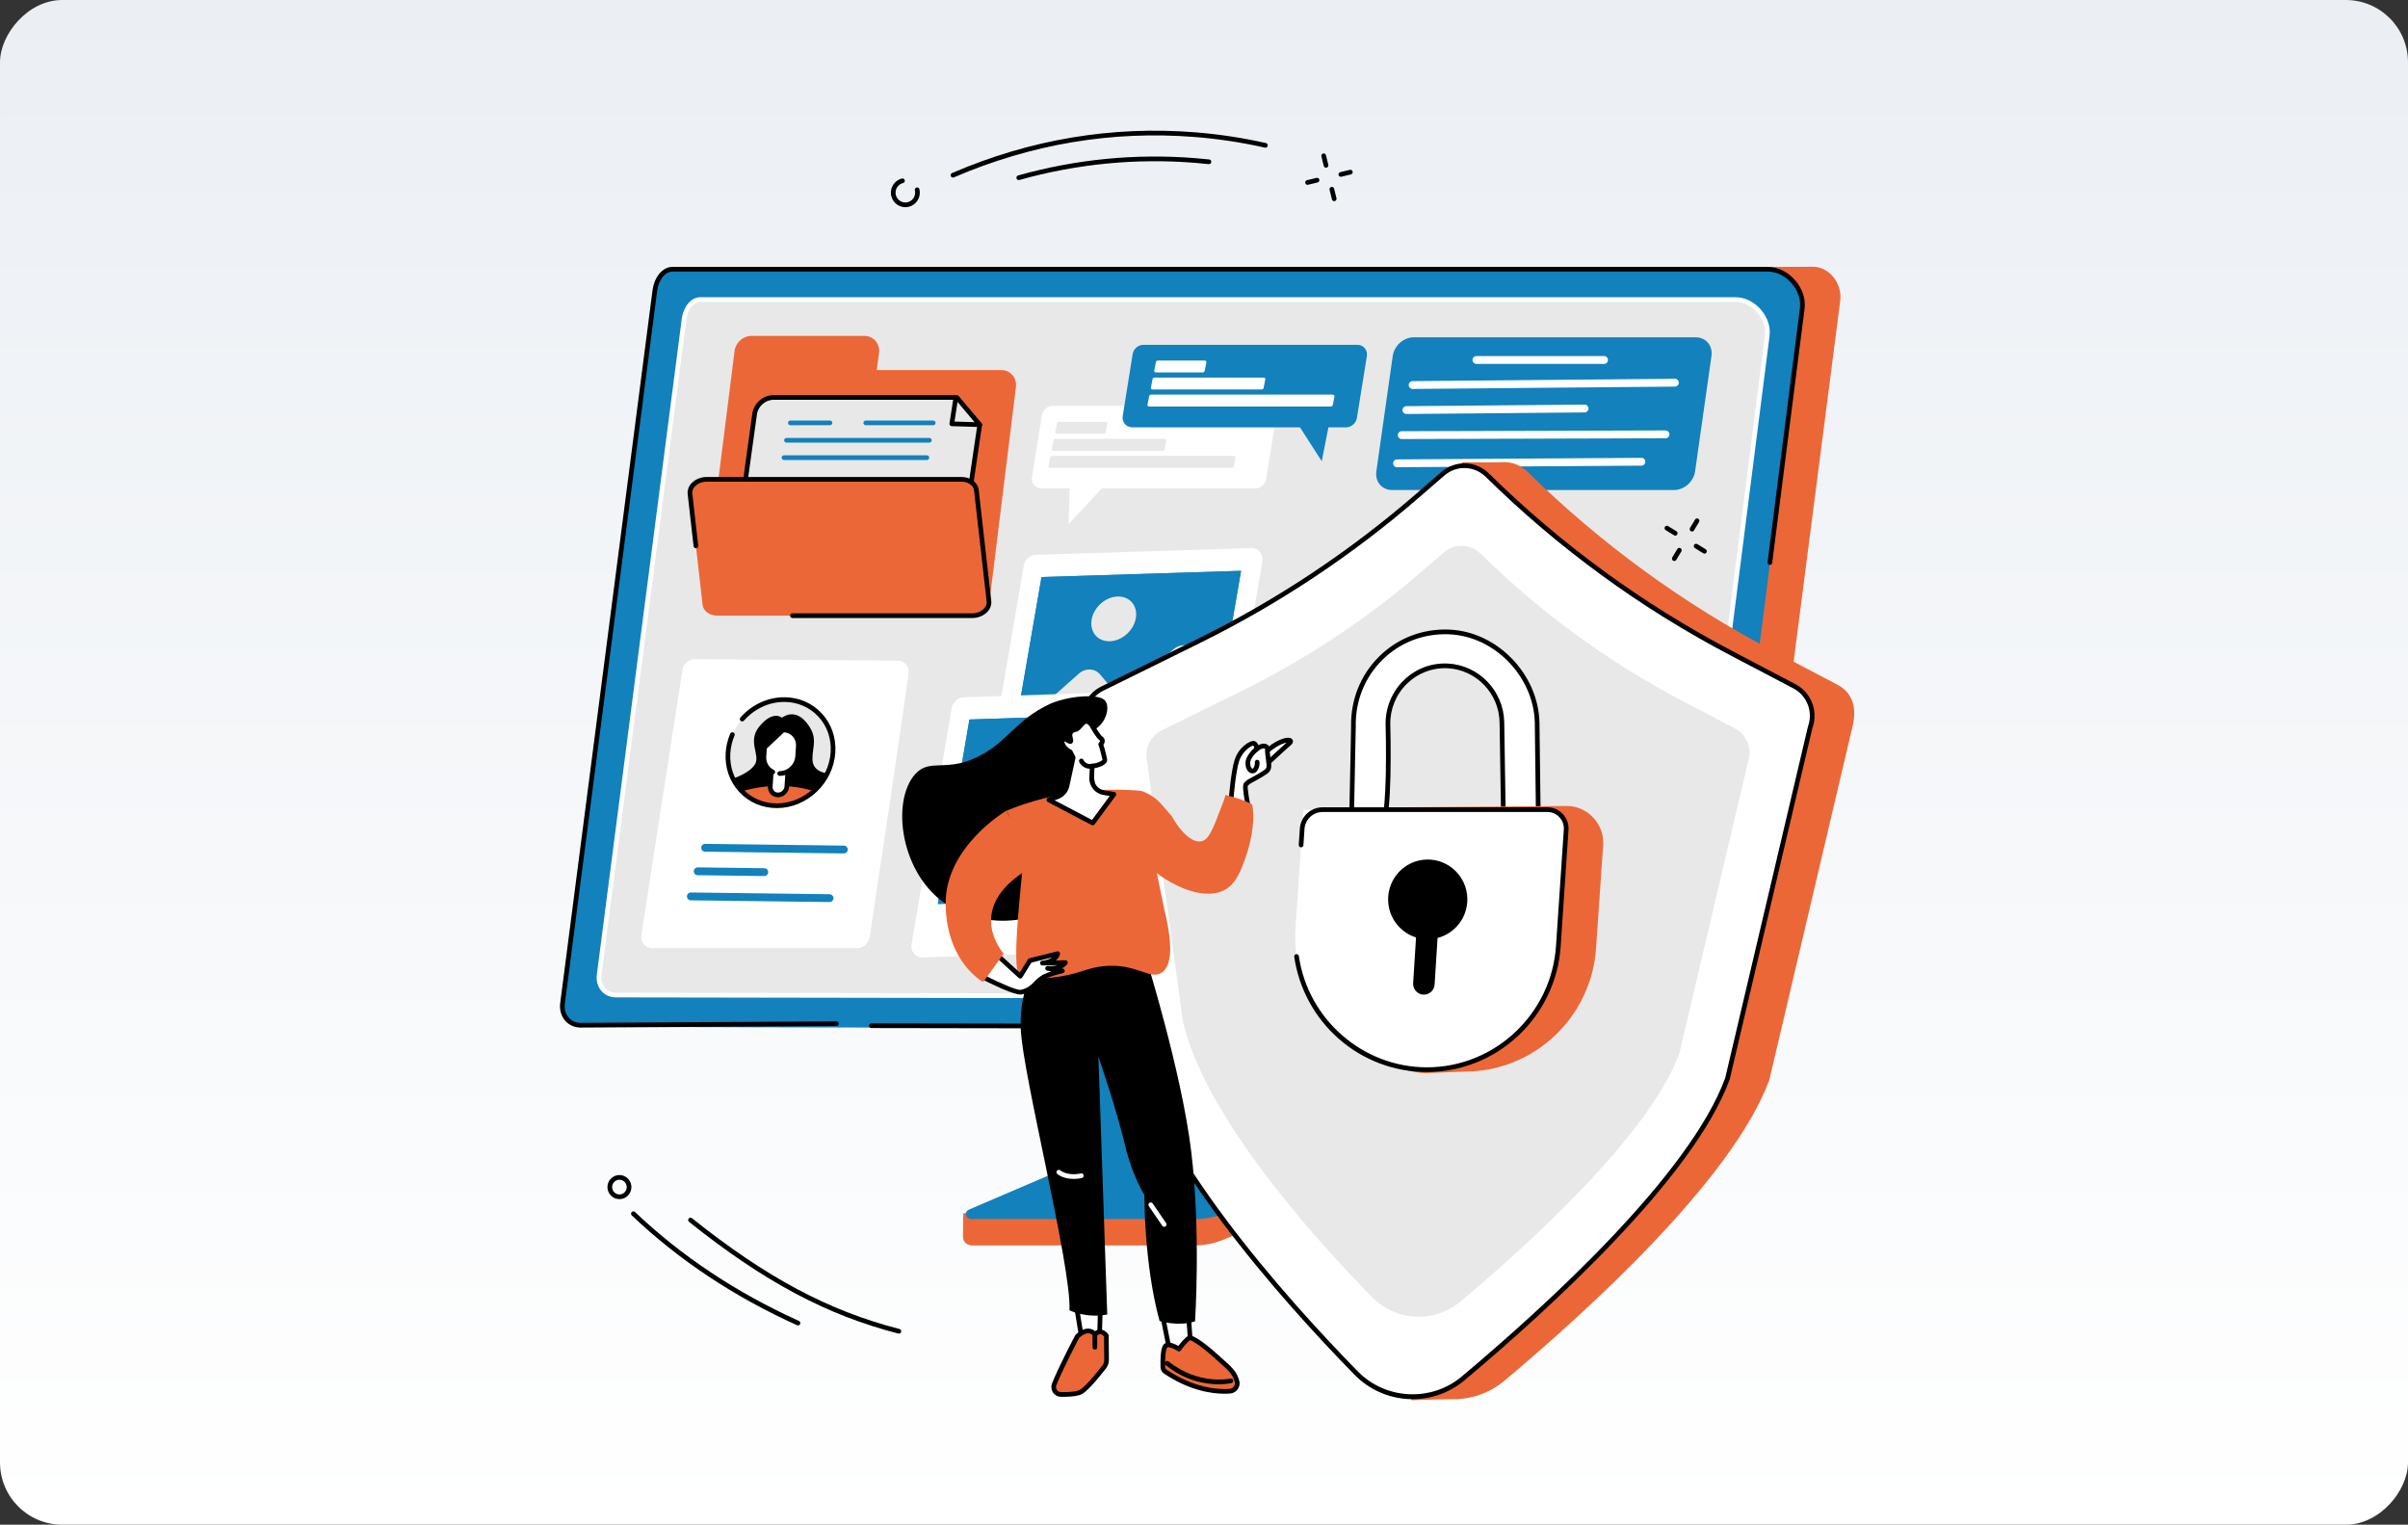<svg width="387" height="245" viewBox="0 0 387 245" fill="none" xmlns="http://www.w3.org/2000/svg">
<rect x="0" y="0" width="387" height="245" fill="#333333" stroke="none"/>
<rect width="387" height="245" rx="10" transform="matrix(-1 0 0 1 387 0)" fill="url(#paint0_linear_542_3116)"/>
<g clip-path="url(#clip0_542_3116)">
<path d="M221.501 146.172L179.344 146.438C179.072 146.438 178.982 146.693 178.982 146.939V182.998C178.982 186.45 155.03 195.42 154.797 194.963L154.768 198.78C154.766 199.49 155.388 200.121 156.179 200.121H192.061C193.701 200.121 195.321 199.752 196.806 199.127L216.239 190.9C219.738 189.419 221.945 186.239 221.945 182.769V146.674C221.945 146.428 221.773 146.174 221.501 146.174V146.172Z" fill="#EC6737"/>
<path d="M174.711 144.337V180.404C174.711 183.959 172.435 187.199 168.859 188.734L155.75 194.359C154.894 194.727 155.186 195.881 156.135 195.881H192.155C193.774 195.881 195.374 195.559 196.839 194.938L211.363 188.79C214.966 187.265 217.264 184.013 217.264 180.44V144.337C217.264 144.19 217.13 144.07 216.966 144.07H175.01C174.845 144.07 174.712 144.19 174.712 144.337H174.711Z" fill="#1281BC"/>
<path d="M95.91 165.007L277.612 165.417C279.202 165.417 280.787 164.216 280.99 162.626L295.754 48.317C296.106 45.547 293.973 42.791 291.232 42.861L111.638 43.816L95.91 165.007Z" fill="#EC6737"/>
<path d="M284.096 43.512C287.222 43.512 290.045 46.698 289.645 49.824L275.311 162.349C275.107 163.937 273.416 165.282 271.826 165.282L93.341 164.991C91.435 164.991 90.161 163.4 90.405 161.494L105.249 46.882C105.453 45.292 106.498 43.511 108.087 43.511H284.096V43.512Z" fill="#1281BC"/>
<path d="M271.825 165.409L140.047 165.195C139.84 165.195 139.672 165.025 139.672 164.817C139.672 164.609 139.84 164.44 140.047 164.44L271.825 164.654C273.279 164.654 274.762 163.413 274.937 162.049L281.878 107.56C281.904 107.353 282.093 107.207 282.299 107.233C282.504 107.26 282.65 107.449 282.623 107.656L275.682 162.145C275.46 163.884 273.657 165.408 271.826 165.408L271.825 165.409Z" fill="black"/>
<path d="M93.343 165.118C92.347 165.118 91.457 164.726 90.835 164.016C90.19 163.278 89.898 162.25 90.032 161.196L104.878 46.584C105.107 44.791 106.31 42.883 108.088 42.883H284.097C285.706 42.883 287.307 43.66 288.491 45.013C289.664 46.355 290.221 48.034 290.017 49.62L284.817 90.44C284.791 90.647 284.601 90.791 284.397 90.767C284.191 90.74 284.046 90.551 284.072 90.344L289.272 49.524C289.448 48.153 288.958 46.69 287.926 45.511C286.885 44.32 285.489 43.637 284.096 43.637H108.088C106.788 43.637 105.814 45.184 105.622 46.678L90.777 161.292C90.668 162.143 90.889 162.934 91.4 163.517C91.877 164.063 92.566 164.363 93.342 164.363L134.413 164.116H134.416C134.622 164.116 134.789 164.284 134.791 164.491C134.792 164.699 134.625 164.869 134.418 164.87L93.344 165.117L93.343 165.118Z" fill="black"/>
<path d="M278.917 48.133C281.793 48.133 284.39 51.065 284.022 53.939L270.834 157.46C270.647 158.922 269.091 160.158 267.629 160.158L98.992 159.89C97.239 159.89 96.066 158.427 96.291 156.673L109.948 51.233C110.135 49.771 111.096 48.132 112.559 48.132H278.918L278.917 48.133Z" fill="#E8E8E8"/>
<path d="M267.627 160.538L98.99 160.269C98.067 160.269 97.24 159.905 96.662 159.245C96.062 158.56 95.791 157.606 95.917 156.627L109.573 51.187C109.786 49.525 110.904 47.758 112.556 47.758H278.916C280.404 47.758 281.886 48.475 282.981 49.728C284.067 50.968 284.581 52.522 284.393 53.991L271.205 157.511C270.999 159.125 269.327 160.54 267.627 160.54V160.538ZM112.556 48.511C111.377 48.511 110.492 49.921 110.317 51.283L96.661 156.723C96.562 157.498 96.762 158.217 97.225 158.746C97.658 159.241 98.285 159.514 98.99 159.514L267.627 159.783C268.951 159.783 270.301 158.653 270.46 157.413L283.648 53.892C283.808 52.639 283.359 51.303 282.416 50.224C281.463 49.135 280.188 48.511 278.914 48.511H112.556Z" fill="white"/>
<path d="M201.747 78.478H167.359C166.394 78.478 165.695 77.642 165.847 76.67L167.441 66.734C167.575 65.878 168.331 65.221 169.182 65.221H203.57C204.536 65.221 205.234 66.057 205.082 67.029L203.488 76.965C203.354 77.822 202.598 78.478 201.747 78.478Z" fill="white"/>
<path d="M171.925 78.056L171.717 84.243L178.092 77.393L171.925 78.056Z" fill="white"/>
<path d="M218.161 55.409H183.773C182.922 55.409 182.168 56.051 182.032 56.907L180.439 66.852C180.287 67.823 180.985 68.666 181.95 68.666H208.924L212.426 74.109L213.497 68.666H216.338C217.188 68.666 217.945 67.995 218.08 67.138L219.673 57.21C219.825 56.239 219.125 55.41 218.161 55.41V55.409Z" fill="#1281BC"/>
<path d="M177.346 69.689H169.909C169.71 69.689 169.564 69.569 169.591 69.429L169.876 67.996C169.9 67.873 170.052 67.778 170.227 67.778H177.664C177.862 67.778 178.009 67.899 177.982 68.038L177.697 69.471C177.673 69.595 177.521 69.689 177.346 69.689Z" fill="#E8E8E8"/>
<path d="M186.816 72.427H169.366C169.167 72.427 169.021 72.306 169.048 72.166L169.333 70.733C169.357 70.61 169.509 70.515 169.684 70.515H187.135C187.333 70.515 187.48 70.636 187.453 70.775L187.167 72.209C187.144 72.332 186.991 72.427 186.816 72.427Z" fill="#E8E8E8"/>
<path d="M197.936 75.164H168.821C168.623 75.164 168.476 75.043 168.503 74.904L168.788 73.471C168.812 73.347 168.964 73.252 169.139 73.252H198.254C198.453 73.252 198.599 73.374 198.572 73.513L198.287 74.946C198.263 75.069 198.111 75.164 197.936 75.164Z" fill="#E8E8E8"/>
<path d="M193.252 59.847H185.815C185.617 59.847 185.47 59.726 185.497 59.586L185.783 58.153C185.806 58.03 185.959 57.935 186.133 57.935H193.57C193.769 57.935 193.915 58.056 193.888 58.195L193.603 59.629C193.579 59.752 193.427 59.847 193.252 59.847Z" fill="white"/>
<path d="M202.721 62.584H185.271C185.072 62.584 184.925 62.463 184.952 62.324L185.238 60.891C185.261 60.767 185.414 60.672 185.589 60.672H203.039C203.238 60.672 203.384 60.793 203.357 60.933L203.072 62.366C203.048 62.489 202.896 62.584 202.721 62.584Z" fill="white"/>
<path d="M213.84 65.321H184.726C184.527 65.321 184.38 65.2 184.408 65.061L184.693 63.628C184.717 63.505 184.869 63.41 185.044 63.41H214.158C214.357 63.41 214.503 63.531 214.476 63.67L214.191 65.103C214.167 65.227 214.015 65.321 213.84 65.321Z" fill="white"/>
<path d="M140.906 59.461L141.268 56.717C141.465 55.23 140.384 53.972 138.909 53.972H120.772C119.425 53.972 118.237 55.03 118.056 56.389L113.17 95.199C112.973 96.686 114.054 97.944 115.529 97.944L156.343 98.811C157.69 98.811 158.878 97.754 159.058 96.395L163.271 62.206C163.468 60.719 162.386 59.461 160.912 59.461H140.907H140.906Z" fill="#EC6737"/>
<path d="M153.318 96.32L157.461 68.238L153.776 63.869H124.306C122.807 63.869 121.482 65.04 121.272 66.552L117.152 96.32H153.318Z" fill="#E8E8E8"/>
<path d="M153.318 96.697H117.152C117.043 96.697 116.941 96.65 116.869 96.568C116.798 96.486 116.766 96.376 116.781 96.268L120.901 66.5C121.135 64.813 122.629 63.491 124.306 63.491H153.776C153.886 63.491 153.991 63.54 154.062 63.624L157.747 67.994C157.817 68.076 157.848 68.185 157.832 68.293L153.69 96.375C153.662 96.56 153.504 96.697 153.318 96.697ZM117.584 95.944H152.994L157.064 68.352L153.602 64.247H124.306C122.996 64.247 121.828 65.282 121.645 66.605L117.584 95.944Z" fill="black"/>
<path d="M157.46 68.616C157.46 68.616 157.452 68.616 157.449 68.616L152.955 68.48C152.848 68.477 152.746 68.428 152.678 68.344C152.609 68.261 152.579 68.152 152.597 68.045L153.204 64.106C153.236 63.901 153.428 63.759 153.632 63.791C153.837 63.823 153.978 64.016 153.946 64.222L153.403 67.738L157.472 67.861C157.678 67.867 157.842 68.042 157.835 68.249C157.829 68.454 157.662 68.616 157.46 68.616Z" fill="black"/>
<path d="M148.961 73.917H125.994C125.786 73.917 125.619 73.748 125.619 73.54C125.619 73.332 125.787 73.163 125.994 73.163H148.961C149.168 73.163 149.336 73.332 149.336 73.54C149.336 73.748 149.168 73.917 148.961 73.917Z" fill="#1281BC"/>
<path d="M149.367 71.124H126.4C126.192 71.124 126.025 70.955 126.025 70.747C126.025 70.539 126.194 70.37 126.4 70.37H149.367C149.574 70.37 149.742 70.539 149.742 70.747C149.742 70.955 149.574 71.124 149.367 71.124Z" fill="#1281BC"/>
<path d="M149.984 68.329H139.139C138.931 68.329 138.764 68.16 138.764 67.953C138.764 67.745 138.932 67.576 139.139 67.576H149.984C150.192 67.576 150.359 67.745 150.359 67.953C150.359 68.16 150.19 68.329 149.984 68.329Z" fill="#1281BC"/>
<path d="M133.398 68.329H127.017C126.81 68.329 126.643 68.16 126.643 67.953C126.643 67.745 126.811 67.576 127.017 67.576H133.398C133.605 67.576 133.772 67.745 133.772 67.953C133.772 68.16 133.604 68.329 133.398 68.329Z" fill="#1281BC"/>
<path d="M156.252 98.93H115.322C114.053 98.93 113.029 98.188 112.915 97.186L110.893 79.348C110.754 78.12 112.025 77.019 113.581 77.019H154.509C155.778 77.019 156.803 77.761 156.916 78.763L158.938 96.6C159.078 97.829 157.807 98.93 156.251 98.93H156.252Z" fill="#EC6737"/>
<path d="M156.251 99.308H127.351C127.143 99.308 126.976 99.139 126.976 98.931C126.976 98.723 127.144 98.554 127.351 98.554H156.251C157.012 98.554 157.731 98.255 158.175 97.755C158.384 97.52 158.622 97.135 158.566 96.644L156.544 78.806C156.453 78.003 155.578 77.397 154.509 77.397H113.581C112.82 77.397 112.101 77.696 111.657 78.196C111.448 78.431 111.209 78.816 111.265 79.307L112.213 87.671C112.237 87.878 112.09 88.065 111.883 88.089C111.677 88.112 111.491 87.965 111.467 87.757L110.519 79.393C110.451 78.793 110.656 78.189 111.096 77.694C111.68 77.036 112.609 76.643 113.58 76.643H154.508C155.983 76.643 157.151 77.517 157.288 78.722L159.31 96.559C159.378 97.159 159.173 97.763 158.733 98.258C158.149 98.916 157.22 99.309 156.248 99.309L156.251 99.308Z" fill="black"/>
<path d="M201.095 88.069L166.487 89.152C165.538 89.182 164.706 89.915 164.541 90.868L158.014 128.838C157.814 129.994 158.661 130.991 159.813 130.956L194.42 129.872C195.37 129.842 196.201 129.109 196.366 128.157L202.894 90.186C203.094 89.03 202.246 88.033 201.095 88.069Z" fill="white"/>
<path d="M194.329 121.361L162.256 122.364L167.387 92.725L199.46 91.722L194.329 121.361Z" fill="#1281BC"/>
<path d="M194.329 121.361L162.256 122.364L167.387 92.725L199.46 91.722L194.329 121.361Z" fill="#1281BC"/>
<path d="M191.995 104.465C191.161 103.473 189.635 103.415 188.598 104.336L181.092 111.003C180.435 111.587 179.47 111.549 178.942 110.921L176.793 108.364C175.959 107.371 174.432 107.313 173.395 108.235L164.976 115.714L164.107 120.733L193.024 119.827L195.053 108.106L191.994 104.466L191.995 104.465Z" fill="#E8E8E8"/>
<path d="M182.543 99.336C182.198 101.322 180.33 102.981 178.37 103.043C176.409 103.105 175.098 101.545 175.441 99.559C175.785 97.573 177.653 95.914 179.614 95.852C181.575 95.79 182.887 97.35 182.543 99.336Z" fill="#E8E8E8"/>
<path d="M189.502 110.89L154.891 112.045C153.942 112.077 153.111 112.812 152.948 113.765L146.497 151.744C146.3 152.9 147.149 153.896 148.301 153.857L182.912 152.701C183.862 152.669 184.692 151.935 184.855 150.981L191.306 113.002C191.504 111.847 190.654 110.851 189.502 110.89Z" fill="white"/>
<path d="M182.804 144.191L150.729 145.262L155.8 115.616L187.875 114.545L182.804 144.191Z" fill="#1281BC"/>
<path d="M182.804 144.191L150.729 145.262L155.8 115.616L187.875 114.545L182.804 144.191Z" fill="#1281BC"/>
<path d="M180.436 127.303C179.6 126.313 178.074 126.258 177.038 127.181L169.546 133.863C168.89 134.448 167.924 134.412 167.395 133.785L165.241 131.233C164.405 130.242 162.878 130.188 161.842 131.111L153.437 138.606L152.578 143.626L181.497 142.661L183.503 130.937L180.436 127.305V127.303Z" fill="#E8E8E8"/>
<path d="M170.972 122.194C170.632 124.18 168.767 125.844 166.805 125.909C164.844 125.974 163.529 124.418 163.87 122.432C164.21 120.446 166.075 118.782 168.037 118.717C169.997 118.652 171.312 120.208 170.972 122.194Z" fill="#E8E8E8"/>
<path d="M137.742 152.354H104.83C103.711 152.354 102.898 151.386 103.073 150.258L109.668 107.684C109.824 106.682 110.71 105.915 111.705 105.922L144.275 106.154C145.372 106.162 146.173 107.101 146.024 108.207C144.981 115.978 140.859 143.346 139.767 150.586C139.615 151.587 138.735 152.354 137.742 152.354Z" fill="white"/>
<path d="M135.621 137.137H135.613L113.315 136.855C112.97 136.85 112.693 136.565 112.697 136.218C112.702 135.871 112.987 135.6 113.331 135.596L135.629 135.879C135.975 135.883 136.252 136.169 136.247 136.516C136.243 136.861 135.963 137.137 135.621 137.137Z" fill="#1281BC"/>
<path d="M122.838 140.77H122.83L112.122 140.634C111.777 140.629 111.499 140.344 111.504 139.996C111.509 139.649 111.796 139.376 112.138 139.375L122.846 139.511C123.191 139.516 123.468 139.801 123.463 140.148C123.459 140.493 123.179 140.77 122.838 140.77Z" fill="#1281BC"/>
<path d="M133.326 144.95H133.318L111.02 144.668C110.675 144.664 110.398 144.378 110.402 144.031C110.407 143.684 110.685 143.408 111.036 143.41L133.334 143.692C133.68 143.697 133.957 143.982 133.952 144.329C133.948 144.674 133.668 144.95 133.326 144.95Z" fill="#1281BC"/>
<path d="M117.003 120.968C117.315 116.257 121.344 112.428 126.002 112.415C130.66 112.403 134.183 116.21 133.87 120.921C133.558 125.631 129.529 129.461 124.871 129.473C120.213 129.487 116.689 125.678 117.002 120.968H117.003Z" fill="#E8E8E8"/>
<path d="M119.24 127.163C120.656 128.6 122.631 129.479 124.872 129.473C127.113 129.466 129.206 128.576 130.812 127.131C129.102 126.589 127.158 126.286 125.083 126.293C123.008 126.299 121.024 126.611 119.24 127.164V127.163Z" fill="#1281BC"/>
<path d="M125.038 127.733C124.303 127.735 123.746 127.134 123.796 126.39L124.252 119.525L126.914 119.517L126.459 126.382C126.41 127.125 125.774 127.729 125.039 127.732L125.038 127.733Z" fill="white"/>
<path d="M130.57 122.013C130.543 119.88 131.562 118.548 129.637 116.144C127.644 113.655 125.681 115.333 125.681 115.333C125.681 115.333 124.223 114.041 122.018 116.757C120.071 119.154 122.219 121.291 121.351 122.782C120.482 124.274 117.818 125.094 117.818 125.094C117.818 125.094 118.543 126.784 119.531 127.525L130.542 127.494C130.542 127.494 132.984 124.983 133.031 124.272C133.031 124.272 130.597 124.143 130.571 122.013H130.57Z" fill="black"/>
<path d="M119.24 127.163C120.656 128.6 122.631 129.479 124.872 129.473C127.113 129.466 129.206 128.576 130.812 127.131C129.102 126.589 127.158 126.286 125.083 126.293C123.008 126.299 121.024 126.611 119.24 127.164V127.163Z" fill="#EC6737"/>
<path d="M125.859 117.288H125.766L122.874 120.051L122.774 121.562C122.707 122.57 123.187 123.448 123.958 123.922L123.795 126.391C123.746 127.134 124.302 127.735 125.036 127.734C125.771 127.732 126.407 127.128 126.456 126.384L126.616 123.961C127.492 123.494 128.126 122.587 128.195 121.547L128.302 119.932C128.399 118.469 127.305 117.286 125.858 117.289L125.859 117.288Z" fill="white"/>
<path d="M125.033 128.111C124.576 128.111 124.157 127.931 123.851 127.604C123.543 127.272 123.389 126.833 123.42 126.366L123.579 123.971C123.593 123.763 123.774 123.61 123.979 123.619C124.185 123.633 124.342 123.813 124.329 124.021L124.17 126.416C124.152 126.672 124.234 126.91 124.399 127.087C124.56 127.261 124.785 127.356 125.033 127.356H125.036C125.577 127.355 126.047 126.907 126.083 126.359L126.239 124.005C126.253 123.797 126.434 123.642 126.639 123.654C126.846 123.667 127.002 123.848 126.989 124.056L126.833 126.409C126.771 127.346 125.966 128.108 125.04 128.111H125.034H125.033Z" fill="black"/>
<path d="M125.304 124.672C125.097 124.672 124.929 124.504 124.929 124.295C124.929 124.088 125.096 123.917 125.303 123.917C126.605 123.914 127.735 122.838 127.822 121.52L127.929 119.906C127.968 119.316 127.784 118.761 127.41 118.342C127.051 117.941 126.553 117.703 126.003 117.67L123.236 120.271L123.148 121.586C123.088 122.501 123.562 123.336 124.357 123.711C124.544 123.799 124.625 124.024 124.537 124.212C124.449 124.4 124.225 124.482 124.037 124.394C122.961 123.885 122.318 122.763 122.4 121.535L122.496 120.071C122.503 119.975 122.545 119.886 122.614 119.821L125.602 117.013C125.671 116.948 125.761 116.911 125.856 116.911C125.901 116.911 125.945 116.911 125.989 116.914C126.761 116.946 127.463 117.275 127.968 117.839C128.478 118.411 128.73 119.162 128.677 119.956L128.571 121.571C128.457 123.276 126.992 124.668 125.304 124.672Z" fill="black"/>
<path d="M124.847 129.85C122.511 129.85 120.373 128.935 118.821 127.274C117.248 125.587 116.469 123.338 116.628 120.943C116.697 119.894 116.943 118.868 117.36 117.891C117.442 117.699 117.664 117.611 117.853 117.694C118.044 117.776 118.132 117.997 118.05 118.189C117.667 119.087 117.44 120.03 117.376 120.994C117.231 123.18 117.939 125.227 119.369 126.759C120.776 128.266 122.72 129.096 124.847 129.096H124.87C129.327 129.084 133.197 125.405 133.496 120.896C133.642 118.71 132.934 116.662 131.504 115.131C130.097 113.623 128.152 112.793 126.026 112.793H126.003C123.579 112.8 121.23 113.895 119.561 115.798C119.423 115.954 119.186 115.968 119.031 115.831C118.876 115.693 118.861 115.454 118.998 115.299C120.81 113.234 123.363 112.047 126.002 112.039H126.027C128.362 112.039 130.502 112.953 132.053 114.615C133.626 116.3 134.405 118.549 134.246 120.946C133.921 125.843 129.716 129.837 124.873 129.851H124.848L124.847 129.85Z" fill="black"/>
<path d="M269.048 78.74H223.723C222.094 78.74 220.964 77.397 221.199 75.741L223.833 57.201C224.068 55.545 225.58 54.202 227.209 54.202H272.534C274.163 54.202 275.293 55.545 275.058 57.201L272.424 75.741C272.189 77.397 270.677 78.74 269.048 78.74Z" fill="#1281BC"/>
<path d="M257.797 58.475H237.282C236.937 58.475 236.656 58.193 236.656 57.846C236.656 57.499 236.937 57.217 237.282 57.217H257.797C258.142 57.217 258.423 57.499 258.423 57.846C258.423 58.193 258.142 58.475 257.797 58.475Z" fill="white"/>
<path d="M227.024 62.5C226.681 62.5 226.402 62.222 226.398 61.876C226.395 61.529 226.673 61.245 227.019 61.241L269.174 60.864H269.18C269.523 60.864 269.802 61.142 269.805 61.488C269.809 61.835 269.531 62.119 269.185 62.123L227.03 62.5H227.024Z" fill="white"/>
<path d="M225.274 70.548C224.93 70.548 224.65 70.268 224.648 69.921C224.648 69.574 224.927 69.291 225.272 69.291L267.677 69.165C268.019 69.17 268.303 69.445 268.304 69.792C268.304 70.139 268.026 70.421 267.681 70.423L225.275 70.548H225.273H225.274Z" fill="white"/>
<path d="M226.024 66.524C225.681 66.524 225.402 66.246 225.398 65.9C225.395 65.553 225.673 65.269 226.019 65.267L254.664 65.015H254.67C255.013 65.015 255.292 65.293 255.295 65.639C255.299 65.986 255.021 66.27 254.675 66.273L226.03 66.524H226.024Z" fill="white"/>
<path d="M224.524 75.076C224.181 75.076 223.901 74.797 223.898 74.451C223.896 74.104 224.174 73.821 224.52 73.819L263.798 73.568H263.802C264.145 73.568 264.426 73.846 264.428 74.192C264.431 74.54 264.152 74.823 263.807 74.825L224.529 75.076H224.524Z" fill="white"/>
<path d="M183.078 110.353L198.763 102.613C211.526 96.314 223.437 88.4 234.204 79.063L234.973 74.269C234.973 74.269 240.291 74.327 241.429 74.262C242.883 74.179 244.361 74.69 245.474 75.787C257.16 87.284 270.464 96.991 284.96 104.595L295.216 109.975C297.599 111.226 298.475 113.428 297.759 116.596L284.356 173.522C278.522 189.448 255.025 210.758 241.799 221.852C239.394 223.869 236.453 224.855 233.527 224.837C232.23 224.829 226.853 225 226.853 225C226.853 225 225.714 222.723 224.209 221.185C212.324 209.043 191.471 185.671 187.243 167.267L180.226 116.385C179.667 113.951 180.848 111.453 183.078 110.352V110.353Z" fill="#EC6737"/>
<path d="M177.136 110.659L192.699 102.979C205.364 96.729 217.182 88.877 227.864 79.612L231.874 76.135C233.961 74.326 237.077 74.424 239.047 76.361C250.642 87.768 263.843 97.4 278.225 104.945L288.401 110.283C290.766 111.524 291.846 114.336 290.924 116.852L277.624 173.334C271.836 189.136 248.271 210.48 235.149 221.487C230.068 225.749 222.588 225.369 217.947 220.627C206.155 208.581 185.463 185.392 181.268 167.13L174.306 116.644C173.752 114.23 174.924 111.75 177.137 110.658L177.136 110.659Z" fill="white"/>
<path d="M227.023 224.828C226.804 224.828 226.585 224.822 226.364 224.812C223.076 224.646 219.991 223.255 217.68 220.894C205.75 208.707 185.109 185.529 180.903 167.216C180.9 167.204 180.898 167.194 180.897 167.183L173.938 116.714C173.349 114.121 174.595 111.494 176.973 110.321L192.536 102.641C205.165 96.41 216.97 88.565 227.622 79.328L231.631 75.85C233.884 73.898 237.186 74.002 239.311 76.093C250.888 87.483 264.04 97.078 278.4 104.611L288.577 109.95C291.094 111.271 292.256 114.282 291.286 116.963L277.992 173.424C277.988 173.438 277.984 173.453 277.979 173.467C272.185 189.282 248.81 210.524 235.391 221.779C233.031 223.758 230.082 224.829 227.024 224.829L227.023 224.828ZM181.638 167.062C185.812 185.192 206.345 208.237 218.215 220.362C222.688 224.932 230.02 225.298 234.908 221.197C248.264 209.996 271.519 188.875 277.265 173.226L290.559 116.765C290.562 116.751 290.567 116.736 290.571 116.722C291.425 114.391 290.417 111.767 288.227 110.618L278.051 105.279C263.624 97.712 250.413 88.072 238.783 76.63C236.938 74.815 234.072 74.725 232.118 76.419L228.108 79.897C217.407 89.176 205.55 97.056 192.863 103.316L177.3 110.996C175.234 112.016 174.151 114.303 174.67 116.559C174.672 116.57 174.675 116.58 174.676 116.592L181.635 167.061L181.638 167.062Z" fill="black"/>
<path d="M186.697 117.366L199.584 111.008C210.07 105.833 219.854 99.331 228.699 91.66L232.019 88.781C233.747 87.283 236.328 87.365 237.958 88.968C247.558 98.414 258.487 106.388 270.397 112.635L278.822 117.055C280.779 118.082 281.675 120.412 280.911 122.495L269.9 169.26C265.107 182.344 245.597 200.016 234.732 209.129C230.524 212.657 224.332 212.342 220.489 208.417C210.725 198.443 193.593 179.243 190.12 164.123L184.355 122.322C183.896 120.324 184.867 118.27 186.698 117.366H186.697Z" fill="#E8E8E8"/>
<path d="M241.615 131.005L241.378 116.024C241.268 111.184 237.452 107.222 232.642 107C227.339 106.756 222.94 111.115 223.063 116.449C223.063 116.449 223.657 136.096 221.211 132.968C221.211 132.968 217.233 133.342 217.211 131.851L217.516 116.789C217.318 108.22 224.141 101.185 232.939 101.544V101.552C240.206 101.849 246.857 108.278 247.039 116.106L247.226 131.235L241.614 131.006L241.615 131.005Z" fill="white"/>
<path d="M221.702 133.683C221.517 133.683 221.293 133.605 221.053 133.358C220.343 133.41 218.11 133.496 217.231 132.703C216.978 132.473 216.84 132.181 216.836 131.855L217.141 116.781C217.042 112.478 218.646 108.459 221.661 105.479C224.653 102.523 228.661 100.989 232.955 101.167C232.981 101.168 233.006 101.172 233.031 101.178C240.656 101.534 247.235 108.348 247.414 116.097L247.603 131.23C247.604 131.334 247.563 131.433 247.489 131.505C247.416 131.577 247.314 131.618 247.212 131.611L241.6 131.382C241.401 131.374 241.243 131.21 241.24 131.01L241.003 116.03C240.898 111.391 237.218 107.59 232.624 107.376C230.174 107.266 227.858 108.155 226.097 109.885C224.351 111.601 223.381 113.99 223.438 116.44C223.439 116.478 223.559 120.544 223.465 124.637C223.268 133.154 222.371 133.482 221.939 133.639C221.87 133.664 221.791 133.681 221.702 133.681V133.683ZM221.211 132.59C221.326 132.59 221.435 132.642 221.507 132.734C221.605 132.86 221.67 132.905 221.697 132.921C221.841 132.814 222.552 131.907 222.716 124.531C222.806 120.489 222.688 116.5 222.687 116.46C222.625 113.8 223.677 111.207 225.572 109.346C227.484 107.467 230.002 106.498 232.658 106.623C237.644 106.854 241.639 110.979 241.752 116.016L241.984 130.643L246.847 130.841L246.664 116.111C246.492 108.722 240.199 102.227 232.923 101.929C232.898 101.928 232.873 101.924 232.849 101.918C228.794 101.772 225.012 103.226 222.187 106.018C219.321 108.849 217.797 112.671 217.891 116.78L217.586 131.858C217.588 131.959 217.632 132.051 217.732 132.141C218.297 132.651 220.145 132.688 221.176 132.592C221.187 132.591 221.199 132.59 221.211 132.59Z" fill="black"/>
<path d="M235.387 172.191L229.101 172.44C220.398 172.222 212.704 161.764 213.53 149.473L214.851 129.81L251.843 129.512C255.126 129.5 257.877 132.443 257.651 135.735L256.51 152.342C255.759 163.515 246.525 172.191 235.388 172.191H235.387Z" fill="#EC6737"/>
<path d="M229.327 171.884C217.073 171.884 207.379 161.457 208.205 149.164L209.487 130.103H248.598C250.397 130.103 251.82 131.634 251.699 133.438L250.448 152.035C249.697 163.207 240.464 171.884 229.327 171.884Z" fill="white"/>
<path d="M229.326 172.261C224.101 172.261 219.063 170.359 215.14 166.904C211.274 163.499 208.739 158.826 208.004 153.747C207.974 153.542 208.116 153.35 208.321 153.32C208.524 153.288 208.716 153.433 208.746 153.639C210.22 163.825 219.067 171.506 229.325 171.506C240.224 171.506 249.338 162.943 250.073 152.009L251.329 133.315C251.379 132.573 251.128 131.866 250.624 131.322C250.118 130.779 249.433 130.479 248.694 130.479H212.547C211.026 130.479 209.755 131.674 209.652 133.2L209.477 135.805C209.463 136.012 209.282 136.169 209.077 136.155C208.871 136.141 208.714 135.961 208.729 135.753L208.903 133.148C209.033 131.229 210.633 129.725 212.547 129.725H248.694C249.643 129.725 250.524 130.108 251.172 130.806C251.821 131.504 252.142 132.413 252.079 133.365L250.822 152.059C250.061 163.387 240.619 172.26 229.326 172.26V172.261Z" fill="black"/>
<path d="M228.838 159.826C227.84 159.826 227.049 158.979 227.113 157.977L228.052 143.159C228.11 142.243 228.866 141.53 229.778 141.53C230.776 141.53 231.567 142.378 231.503 143.379L230.564 158.197C230.506 159.113 229.75 159.826 228.838 159.826Z" fill="black"/>
<path d="M235.807 144.971C236.057 141.445 233.416 138.383 229.908 138.132C226.401 137.882 223.356 140.537 223.106 144.063C222.857 147.589 225.497 150.651 229.005 150.902C232.512 151.153 235.558 148.498 235.807 144.971Z" fill="black"/>
<path d="M174.691 117.806C175.067 117.652 176.429 117.232 177.266 115.957C177.858 115.055 178.304 113.545 177.634 112.629C177.467 112.401 176.918 111.783 174.323 111.889C171.035 112.025 168.723 113.118 168.723 113.118C163.365 115.653 162.233 118.787 157.863 121.227C152.267 124.352 149.536 121.688 147.104 124.371C143.153 128.729 144.661 140.67 152.438 145.542C157.69 148.832 165.913 148.927 169.634 144.802C175.709 138.068 170.159 119.671 174.692 117.806H174.691Z" fill="black"/>
<path d="M176.852 209.661L176.661 216.786L174.159 217.057L172.92 209.39L176.852 209.661Z" fill="white"/>
<path d="M174.158 217.435C173.976 217.435 173.817 217.303 173.788 217.119L172.55 209.451C172.532 209.338 172.566 209.221 172.643 209.136C172.72 209.051 172.83 209.003 172.946 209.013L176.878 209.284C177.08 209.298 177.233 209.468 177.228 209.67L177.037 216.796C177.033 216.984 176.89 217.141 176.702 217.161L174.199 217.433C174.185 217.434 174.172 217.435 174.158 217.435ZM173.366 209.799L174.472 216.644L176.295 216.446L176.467 210.013L173.366 209.799Z" fill="black"/>
<path d="M191.058 212L191.458 217.675L188.15 217.947L186.969 212H191.058Z" fill="white"/>
<path d="M188.148 218.325C187.971 218.325 187.815 218.199 187.78 218.021L186.599 212.074C186.577 211.963 186.606 211.848 186.677 211.761C186.749 211.673 186.854 211.623 186.967 211.623H191.056C191.252 211.623 191.416 211.776 191.431 211.973L191.831 217.649C191.845 217.855 191.692 218.035 191.486 218.052L188.179 218.324C188.169 218.324 188.158 218.325 188.148 218.325ZM187.426 212.377L188.451 217.544L191.056 217.329L190.707 212.377H187.425H187.426Z" fill="black"/>
<path d="M187.265 220.392C187.036 220.239 186.896 219.98 186.889 219.704C186.868 218.871 186.864 217.096 187.199 216.431C187.642 215.547 189.471 216.779 189.471 216.779C189.471 216.779 190.541 215.287 191.168 214.973C191.493 214.811 193.391 216.081 195.304 217.814C197.4 219.712 198.348 220.317 198.8 221.953C199.012 222.721 198.451 223.494 197.66 223.55C195.734 223.688 191.847 223.456 187.265 220.392Z" fill="#EC6737"/>
<path d="M196.813 223.956C194.668 223.956 191.124 223.425 187.058 220.706C186.728 220.486 186.525 220.114 186.515 219.713C186.484 218.518 186.519 216.949 186.864 216.259C186.989 216.012 187.197 215.843 187.466 215.771C188.085 215.606 188.916 216.007 189.377 216.274C189.738 215.8 190.471 214.9 191.001 214.634C191.846 214.208 195.179 217.19 195.556 217.532C195.885 217.831 196.188 218.097 196.462 218.34C197.938 219.645 198.751 220.365 199.162 221.851C199.292 222.32 199.204 222.82 198.922 223.223C198.633 223.634 198.184 223.89 197.688 223.925C197.431 223.944 197.138 223.956 196.815 223.956H196.813ZM187.472 220.078C191.967 223.084 195.767 223.308 197.632 223.174C197.903 223.155 198.148 223.014 198.306 222.79C198.458 222.573 198.506 222.305 198.437 222.055C198.086 220.785 197.421 220.197 195.964 218.909C195.687 218.663 195.383 218.395 195.051 218.095C193.153 216.377 191.66 215.439 191.275 215.345C190.866 215.598 190.147 216.479 189.773 217.001C189.655 217.165 189.428 217.206 189.26 217.093C188.81 216.79 188.015 216.41 187.654 216.503C187.593 216.519 187.56 216.546 187.531 216.601C187.323 217.016 187.222 218.173 187.262 219.694C187.267 219.851 187.344 219.995 187.471 220.079L187.472 220.078Z" fill="black"/>
<path d="M195.856 222.436C193.824 222.436 190.565 221.941 187.35 219.362C187.188 219.232 187.162 218.994 187.291 218.832C187.421 218.669 187.657 218.642 187.818 218.773C192.648 222.649 197.687 221.523 197.737 221.51C197.938 221.464 198.14 221.589 198.188 221.792C198.235 221.995 198.109 222.197 197.907 222.245C197.825 222.265 197.054 222.437 195.855 222.437L195.856 222.436Z" fill="black"/>
<path d="M177.842 218.519L177.806 214.618C177.806 214.618 177.028 213.435 175.961 214.397C175.961 214.397 174.975 213.006 173.144 214.739C173.144 214.739 170.568 219.567 169.428 222.439C169.122 223.207 169.668 224.05 170.491 224.069C171.673 224.097 173.202 224.033 173.868 223.581C174.908 222.873 176.69 220.642 177.467 219.637C177.715 219.318 177.846 218.925 177.842 218.519Z" fill="#EC6737"/>
<path d="M170.958 224.452C170.804 224.452 170.645 224.45 170.48 224.446C169.973 224.434 169.504 224.173 169.224 223.747C168.942 223.318 168.886 222.777 169.076 222.298C170.211 219.44 172.785 214.609 172.811 214.56C172.83 214.525 172.855 214.492 172.885 214.464C173.632 213.756 174.36 213.433 175.045 213.499C175.47 213.541 175.787 213.729 175.991 213.895C176.307 213.691 176.634 213.61 176.968 213.652C177.66 213.741 178.072 214.341 178.117 214.409C178.157 214.47 178.179 214.541 178.18 214.614L178.216 218.515C178.221 219.002 178.06 219.482 177.762 219.867C176.838 221.063 175.131 223.174 174.076 223.891C173.53 224.262 172.481 224.451 170.957 224.451L170.958 224.452ZM173.445 214.972C173.157 215.515 170.83 219.923 169.776 222.578C169.676 222.83 169.703 223.104 169.852 223.33C169.998 223.553 170.235 223.684 170.499 223.691C172.079 223.728 173.2 223.578 173.658 223.268C174.663 222.585 176.45 220.338 177.171 219.405C177.365 219.154 177.47 218.841 177.468 218.523L177.433 214.748C177.335 214.634 177.129 214.433 176.871 214.401C176.665 214.376 176.443 214.47 176.213 214.678C176.133 214.748 176.027 214.783 175.921 214.771C175.815 214.76 175.718 214.703 175.656 214.615C175.648 214.605 175.408 214.288 174.963 214.249C174.52 214.211 173.999 214.461 173.446 214.972H173.445Z" fill="black"/>
<path d="M175.961 214.019C176.167 214.019 176.336 214.188 176.336 214.396V216.499C176.336 216.707 176.167 216.876 175.961 216.876C175.754 216.876 175.586 216.707 175.586 216.499V214.396C175.586 214.188 175.754 214.019 175.961 214.019Z" fill="black"/>
<path d="M192.062 212.322C192.062 212.322 193.006 197.996 191.457 185.108C189.907 172.222 184.147 153.82 184.147 153.82C184.147 153.82 177.949 153.537 173.437 154.147C168.926 154.757 167.14 154.13 167.14 154.13C167.14 154.13 163.772 158.007 164.047 165.296C164.322 172.585 172.181 203.333 171.884 210.549C171.884 210.549 174.527 211.884 177.95 211.221L176.531 169.782C176.531 169.782 179.468 178.312 180.845 184.156C181.969 188.92 183.918 192.002 183.918 192.002C183.918 192.002 183.835 203.077 186.363 212.269C186.363 212.269 189.35 213.209 192.062 212.321V212.322Z" fill="black"/>
<path d="M187.106 197.134C186.987 197.134 186.869 197.077 186.796 196.971L184.632 193.804C184.515 193.633 184.558 193.398 184.729 193.28C184.9 193.162 185.133 193.206 185.25 193.377L187.414 196.544C187.531 196.715 187.488 196.951 187.317 197.068C187.253 197.113 187.179 197.134 187.105 197.134H187.106Z" fill="white"/>
<path d="M172.553 189.435C171.769 189.435 170.772 189.281 169.938 188.66C169.773 188.535 169.737 188.299 169.861 188.132C169.985 187.964 170.219 187.93 170.386 188.053C171.718 189.048 173.675 188.562 173.696 188.557C173.897 188.506 174.101 188.628 174.152 188.83C174.204 189.032 174.082 189.238 173.881 189.289C173.836 189.3 173.288 189.436 172.553 189.436V189.435Z" fill="white"/>
<path d="M163.82 156.743C164.555 157.571 166.044 157.425 168.991 157.098C173.594 156.587 174.384 155.544 177.358 155.249C182.661 154.724 184.84 157.578 186.738 156.267C187.892 155.468 188.845 153.197 187.134 146.185C186.577 143.531 186.032 140.849 185.497 138.138C184.761 134.408 184.065 130.719 183.405 127.073C179.72 126.751 176.586 126.899 174.211 127.149C171.113 127.476 168.769 128.031 167.81 128.273C165.465 128.865 163.452 129.58 161.719 130.281C163.479 132.851 162.599 136.344 164.36 138.914C164.328 140.866 162.454 155.206 163.82 156.744V156.743Z" fill="#EC6737"/>
<path d="M203.613 122.727C203.613 122.727 206.414 120.115 207.211 119.449C208.119 118.692 206.044 118.443 203.385 120.891L203.613 122.727Z" fill="white"/>
<path d="M203.331 123.504L202.988 120.745L203.131 120.614C204.91 118.975 206.651 118.354 207.389 118.6C207.608 118.675 207.755 118.831 207.793 119.032C207.824 119.199 207.79 119.457 207.45 119.74C206.67 120.391 203.895 122.978 203.867 123.004L203.33 123.504H203.331ZM203.782 121.041L203.896 121.951C204.67 121.233 206.078 119.933 206.776 119.327C206.213 119.43 205.115 119.853 203.783 121.04L203.782 121.041Z" fill="black"/>
<path d="M203.845 122.198C203.861 122.341 203.879 122.486 203.906 122.629C203.949 122.871 204.008 123.457 203.659 123.829C203.32 124.193 201.671 125.094 200.893 125.508C200.628 125.65 200.394 125.844 200.206 126.08C199.947 126.407 200.651 129.868 200.651 129.868L197.824 128.852C197.824 128.852 198.164 124.129 198.784 122.209C199.405 120.29 201.044 119.379 201.468 119.439C201.892 119.498 202.021 120.316 202.021 120.316C202.021 120.316 202.94 119.603 203.497 119.984C203.789 120.184 203.647 120.523 203.692 120.85L203.845 122.198Z" fill="white"/>
<path d="M201.153 130.448L197.43 129.11L197.45 128.823C197.464 128.629 197.8 124.032 198.427 122.091C199.094 120.03 200.901 118.975 201.52 119.064C201.897 119.117 202.117 119.435 202.243 119.732C202.643 119.528 203.231 119.344 203.709 119.67C204.084 119.926 204.07 120.311 204.062 120.565C204.059 120.649 204.056 120.729 204.065 120.796L204.22 122.153C204.236 122.289 204.252 122.426 204.277 122.561C204.329 122.853 204.4 123.589 203.934 124.086C203.583 124.461 202.183 125.247 201.071 125.839C200.863 125.95 200.683 126.096 200.533 126.276C200.468 126.648 200.73 128.364 201.021 129.791L201.155 130.447L201.153 130.448ZM198.221 128.593L200.156 129.288C199.579 126.267 199.82 125.964 199.915 125.844C200.135 125.568 200.406 125.342 200.719 125.175C202.435 124.26 203.223 123.746 203.387 123.571C203.627 123.316 203.563 122.837 203.538 122.697C203.511 122.546 203.492 122.394 203.475 122.241L203.321 120.894C203.304 120.771 203.309 120.649 203.312 120.541C203.319 120.339 203.31 120.312 203.287 120.296C203.052 120.136 202.497 120.424 202.251 120.615L201.751 121.003L201.651 120.376C201.607 120.112 201.482 119.845 201.41 119.812C201.134 119.812 199.693 120.617 199.14 122.327C198.627 123.913 198.304 127.549 198.22 128.594L198.221 128.593Z" fill="black"/>
<path d="M201.301 124.272C201.224 124.272 201.146 124.261 201.067 124.24C200.655 124.124 200.202 123.659 200.165 122.698C200.113 121.313 201.782 120.023 201.853 119.97C202.018 119.844 202.253 119.876 202.379 120.042C202.504 120.207 202.472 120.445 202.307 120.57C201.91 120.875 200.885 121.845 200.916 122.668C200.938 123.221 201.139 123.476 201.268 123.512C201.343 123.534 201.407 123.466 201.447 123.406C201.73 122.97 201.675 122.522 201.674 122.518C201.646 122.312 201.788 122.121 201.992 122.092C202.195 122.061 202.385 122.201 202.415 122.406C202.42 122.435 202.52 123.132 202.074 123.818C201.884 124.109 201.601 124.272 201.3 124.272H201.301Z" fill="black"/>
<path d="M196.945 127.752C198.409 128.079 200.034 128.588 201.243 129.262C201.603 131.061 201.496 134.235 200.036 138.204C199.43 139.849 198.716 141.787 197.128 142.819C194.089 144.792 188.535 143.001 183.547 138.339C183.5 134.583 183.452 130.828 183.404 127.072C184.706 127.517 185.866 128.303 186.765 129.348L188.34 131.176C189.753 133.74 191.647 135.501 193.102 135.179C194.29 134.915 194.941 133.206 196.241 129.787C196.911 128.024 196.655 128.845 196.944 127.751L196.945 127.752Z" fill="#EC6737"/>
<path d="M177.387 127.363C176.221 127.171 175.384 126.127 175.445 124.94L175.54 123.095C176.648 123.009 177.569 122.478 177.567 122.126C177.566 121.955 177.159 120.278 176.905 119.586C177.119 119.41 177.381 118.927 176.918 118.63C176.456 118.334 175.418 116.449 175.418 116.449C174.136 114.952 173.766 117.061 172.81 117.238C172.148 117.36 171.788 117.766 172.039 118.636C172.288 119.506 171.813 119.07 171.325 118.822C170.838 118.574 170.506 118.767 170.774 119.559C171.041 120.35 172.016 120.826 172.016 120.826L172.478 121.738L171.505 126.221C171.321 127.068 170.715 127.76 169.902 128.053L168.561 128.533L175.611 132.245L179.016 127.632L177.387 127.364V127.363Z" fill="white"/>
<path d="M175.611 132.621C175.552 132.621 175.492 132.607 175.437 132.577L168.387 128.866C168.255 128.796 168.175 128.654 168.187 128.505C168.197 128.355 168.295 128.226 168.435 128.176L169.777 127.695C170.472 127.446 170.981 126.864 171.139 126.139L172.084 121.788L171.736 121.101C171.441 120.934 170.676 120.439 170.42 119.678C170.233 119.127 170.273 118.73 170.538 118.499C170.673 118.38 170.979 118.221 171.495 118.485C171.541 118.508 171.587 118.533 171.633 118.559C171.539 118.122 171.582 117.754 171.76 117.463C171.951 117.152 172.283 116.951 172.743 116.867C172.956 116.828 173.181 116.564 173.399 116.311C173.709 115.949 174.06 115.539 174.579 115.539C174.952 115.539 175.319 115.757 175.701 116.203C175.719 116.223 175.733 116.245 175.746 116.267C176.223 117.134 176.884 118.162 177.119 118.314C177.379 118.481 177.531 118.726 177.548 119.005C177.563 119.254 177.465 119.494 177.331 119.676C177.581 120.447 177.939 121.895 177.941 122.125C177.946 122.754 176.942 123.275 175.898 123.434L175.818 124.96C175.766 125.957 176.467 126.831 177.446 126.992L179.075 127.26C179.204 127.282 179.314 127.369 179.362 127.491C179.411 127.613 179.394 127.751 179.316 127.857L175.91 132.47C175.838 132.568 175.724 132.623 175.608 132.623L175.611 132.621ZM169.494 128.597L175.5 131.76L178.347 127.903L177.326 127.735C175.967 127.511 174.998 126.301 175.07 124.919L175.165 123.075C175.176 122.885 175.323 122.733 175.511 122.718C176.418 122.647 177.068 122.269 177.186 122.098C177.141 121.812 176.782 120.344 176.551 119.716C176.495 119.565 176.542 119.395 176.666 119.294C176.731 119.241 176.802 119.121 176.798 119.047C176.798 119.034 176.795 119 176.715 118.949C176.223 118.634 175.383 117.167 175.107 116.667C174.822 116.343 174.654 116.293 174.578 116.293C174.403 116.293 174.181 116.552 173.967 116.802C173.679 117.139 173.35 117.521 172.877 117.608C172.634 117.653 172.472 117.737 172.397 117.858C172.289 118.034 172.338 118.321 172.397 118.53C172.464 118.764 172.589 119.198 172.293 119.431C172.013 119.651 171.698 119.468 171.394 119.291C171.317 119.247 171.235 119.199 171.153 119.157C171.114 119.136 171.081 119.122 171.052 119.113C171.057 119.176 171.074 119.279 171.126 119.435C171.337 120.06 172.168 120.48 172.177 120.485C172.251 120.52 172.311 120.58 172.347 120.653L172.81 121.564C172.849 121.642 172.861 121.731 172.841 121.815L171.868 126.299C171.654 127.28 170.966 128.067 170.024 128.404L169.491 128.596L169.494 128.597Z" fill="black"/>
<path d="M175.14 123.522C174.214 123.522 173.639 122.846 173.447 122.432C173.36 122.243 173.442 122.018 173.629 121.93C173.816 121.844 174.039 121.924 174.126 122.112C174.168 122.2 174.557 122.943 175.453 122.73C175.655 122.682 175.857 122.806 175.905 123.01C175.953 123.212 175.828 123.416 175.627 123.464C175.455 123.505 175.293 123.524 175.14 123.524V123.522Z" fill="black"/>
<path d="M160.006 153.241L163.972 156.862L165.523 154.348L169.985 153.241C169.985 153.241 169.812 154.463 167.522 154.761L171.217 154.68C171.217 154.68 170.666 155.728 168.361 155.603L170.732 156.01C170.732 156.01 169.195 156.357 168.453 156.678L167.71 156.999C167.71 156.999 166.956 157.467 166.459 158.037C165.964 158.606 165.168 159.239 164.095 159.428C163.023 159.616 157.914 156.972 157.914 156.972L160.003 153.241H160.006Z" fill="white"/>
<path d="M164 159.811C162.655 159.811 158.581 157.738 157.746 157.307C157.655 157.26 157.588 157.178 157.559 157.08C157.529 156.981 157.542 156.875 157.592 156.786L159.681 153.055C159.736 152.955 159.835 152.886 159.947 152.868C160.06 152.847 160.175 152.884 160.26 152.962L163.892 156.278L165.206 154.149C165.258 154.066 165.341 154.005 165.436 153.983L169.898 152.876C170.019 152.845 170.146 152.878 170.239 152.963C170.331 153.047 170.377 153.172 170.359 153.295C170.354 153.332 170.27 153.85 169.682 154.337L171.212 154.302C171.345 154.3 171.47 154.367 171.539 154.482C171.609 154.596 171.614 154.739 171.551 154.856C171.536 154.886 171.312 155.294 170.651 155.612L170.798 155.637C170.976 155.667 171.106 155.819 171.111 155.999C171.115 156.18 170.993 156.337 170.818 156.377C170.803 156.381 169.306 156.721 168.604 157.024L167.888 157.333C167.766 157.412 167.151 157.817 166.744 158.284C166.338 158.753 165.462 159.57 164.164 159.799C164.115 159.808 164.06 159.811 164.001 159.811H164ZM158.437 156.813C160.506 157.863 163.419 159.165 164.034 159.055C165.105 158.867 165.838 158.179 166.18 157.788C166.707 157.182 167.483 156.697 167.516 156.676C167.532 156.666 167.547 156.658 167.565 156.651L168.307 156.33C168.495 156.249 168.728 156.167 168.973 156.089L168.299 155.974C168.103 155.941 167.968 155.759 167.989 155.561C168.011 155.362 168.182 155.219 168.382 155.226C169.058 155.263 169.563 155.194 169.934 155.086L167.532 155.138C167.344 155.138 167.165 154.989 167.149 154.79C167.134 154.59 167.277 154.413 167.475 154.387C168.26 154.285 168.758 154.073 169.075 153.856L165.762 154.678L164.291 157.061C164.232 157.156 164.134 157.22 164.024 157.236C163.913 157.252 163.803 157.217 163.72 157.141L160.102 153.839L158.437 156.815V156.813Z" fill="black"/>
<path d="M158.022 157.799L161.316 153.241C161.316 153.241 154.184 145.41 166.596 138.913L161.717 130.28C161.717 130.28 151.793 136.091 151.977 145.409C152.161 154.726 158.022 157.798 158.022 157.798V157.799Z" fill="#EC6737"/>
<path d="M269.235 86.065C269.168 86.065 269.1 86.047 269.04 86.01L267.699 85.183C267.521 85.074 267.467 84.841 267.575 84.664C267.683 84.487 267.914 84.431 268.091 84.54L269.432 85.367C269.609 85.475 269.664 85.708 269.556 85.885C269.485 86.001 269.362 86.065 269.235 86.065Z" fill="black"/>
<path d="M273.931 88.959C273.864 88.959 273.796 88.941 273.735 88.903L272.394 88.076C272.217 87.968 272.162 87.735 272.27 87.558C272.378 87.38 272.61 87.325 272.786 87.433L274.127 88.26C274.304 88.369 274.359 88.602 274.251 88.779C274.181 88.895 274.057 88.959 273.931 88.959Z" fill="black"/>
<path d="M269.08 90.145C269.015 90.145 268.948 90.128 268.886 90.09C268.709 89.983 268.652 89.751 268.759 89.572L269.573 88.218C269.68 88.04 269.911 87.983 270.089 88.09C270.266 88.198 270.323 88.43 270.216 88.609L269.402 89.962C269.331 90.08 269.208 90.144 269.08 90.144V90.145Z" fill="black"/>
<path d="M271.93 85.408C271.864 85.408 271.797 85.391 271.736 85.353C271.559 85.246 271.502 85.014 271.609 84.834L272.423 83.481C272.53 83.303 272.76 83.246 272.939 83.353C273.116 83.461 273.173 83.692 273.066 83.872L272.251 85.225C272.181 85.343 272.057 85.406 271.93 85.406V85.408Z" fill="black"/>
<path d="M210.139 29.697C209.97 29.697 209.815 29.581 209.774 29.409C209.725 29.206 209.85 29.002 210.051 28.954L211.581 28.585C211.782 28.536 211.986 28.662 212.033 28.864C212.082 29.066 211.957 29.27 211.756 29.318L210.226 29.687C210.197 29.694 210.167 29.697 210.139 29.697Z" fill="black"/>
<path d="M215.492 28.406C215.323 28.406 215.169 28.289 215.128 28.117C215.079 27.915 215.204 27.71 215.405 27.662L216.935 27.293C217.136 27.244 217.339 27.37 217.387 27.572C217.436 27.774 217.311 27.979 217.11 28.026L215.58 28.395C215.55 28.402 215.521 28.406 215.492 28.406Z" fill="black"/>
<path d="M214.425 32.324C214.256 32.324 214.104 32.209 214.061 32.037L213.685 30.501C213.635 30.299 213.759 30.095 213.96 30.044C214.161 29.995 214.364 30.119 214.414 30.321L214.79 31.857C214.84 32.059 214.716 32.263 214.515 32.314C214.485 32.32 214.455 32.324 214.425 32.324Z" fill="black"/>
<path d="M213.111 26.947C212.942 26.947 212.79 26.832 212.746 26.661L212.37 25.125C212.32 24.923 212.444 24.718 212.645 24.668C212.846 24.619 213.05 24.742 213.1 24.944L213.476 26.48C213.526 26.683 213.402 26.887 213.201 26.937C213.17 26.944 213.141 26.947 213.111 26.947Z" fill="black"/>
<path d="M128.246 212.977C128.195 212.977 128.143 212.967 128.093 212.944C117.984 208.381 109.048 202.444 101.535 195.299C101.384 195.157 101.379 194.918 101.521 194.766C101.663 194.615 101.901 194.608 102.051 194.751C109.502 201.838 118.368 207.728 128.4 212.257C128.588 212.342 128.673 212.565 128.588 212.756C128.526 212.896 128.389 212.978 128.245 212.978L128.246 212.977Z" fill="black"/>
<path d="M144.466 214.296C144.436 214.296 144.404 214.293 144.373 214.285C132.834 211.313 122.776 205.947 110.742 196.339C110.579 196.208 110.552 195.972 110.681 195.809C110.811 195.645 111.046 195.618 111.208 195.748C123.154 205.286 133.128 210.612 144.56 213.555C144.761 213.607 144.881 213.812 144.83 214.014C144.787 214.184 144.633 214.297 144.466 214.297V214.296Z" fill="black"/>
<path d="M145.499 33.293C145.077 33.293 144.663 33.177 144.293 32.951C143.763 32.625 143.39 32.113 143.244 31.506C142.941 30.253 143.708 28.987 144.955 28.682C145.157 28.635 145.359 28.758 145.408 28.96C145.457 29.162 145.333 29.366 145.132 29.415C144.288 29.621 143.769 30.48 143.973 31.328C144.072 31.739 144.325 32.086 144.684 32.307C145.043 32.527 145.467 32.593 145.875 32.493C146.283 32.394 146.629 32.139 146.848 31.778C147.067 31.417 147.132 30.991 147.033 30.58C146.984 30.378 147.108 30.174 147.309 30.124C147.51 30.076 147.714 30.2 147.762 30.402C147.909 31.008 147.812 31.636 147.489 32.17C147.166 32.703 146.655 33.078 146.052 33.225C145.868 33.269 145.683 33.292 145.499 33.292V33.293Z" fill="black"/>
<path d="M153.155 28.53C153.01 28.53 152.871 28.445 152.81 28.302C152.728 28.11 152.817 27.888 153.007 27.806C165.576 22.392 178.73 20.191 192.108 21.264C195.921 21.57 199.738 22.149 203.453 22.986C203.655 23.032 203.783 23.234 203.737 23.437C203.692 23.64 203.492 23.768 203.289 23.722C199.607 22.893 195.826 22.319 192.048 22.016C178.793 20.955 165.757 23.136 153.303 28.5C153.255 28.521 153.204 28.531 153.155 28.531V28.53Z" fill="black"/>
<path d="M163.729 28.933C163.564 28.933 163.414 28.824 163.367 28.657C163.312 28.456 163.429 28.248 163.627 28.192C172.937 25.579 182.519 24.644 192.108 25.414C192.845 25.473 193.596 25.543 194.34 25.624C194.546 25.646 194.696 25.832 194.673 26.04C194.651 26.247 194.465 26.396 194.259 26.374C193.523 26.295 192.779 26.225 192.048 26.166C182.549 25.405 173.054 26.331 163.829 28.92C163.794 28.929 163.76 28.933 163.727 28.933H163.729Z" fill="black"/>
<path d="M99.55 192.687C98.488 192.687 97.625 191.819 97.625 190.751C97.625 189.683 98.488 188.815 99.55 188.815C100.612 188.815 101.476 189.683 101.476 190.751C101.476 191.819 100.612 192.687 99.55 192.687ZM99.55 189.569C98.903 189.569 98.376 190.099 98.376 190.75C98.376 191.401 98.903 191.931 99.55 191.931C100.198 191.931 100.725 191.401 100.725 190.75C100.725 190.099 100.198 189.569 99.55 189.569Z" fill="black"/>
</g>
<defs>
<linearGradient id="paint0_linear_542_3116" x1="193.5" y1="0" x2="193.5" y2="245" gradientUnits="userSpaceOnUse">
<stop stop-color="#EBEFF4"/>
<stop offset="1" stop-color="white"/>
</linearGradient>
<clipPath id="clip0_542_3116">
<rect width="208" height="204" fill="white" transform="translate(90 21)"/>
</clipPath>
</defs>
</svg>
